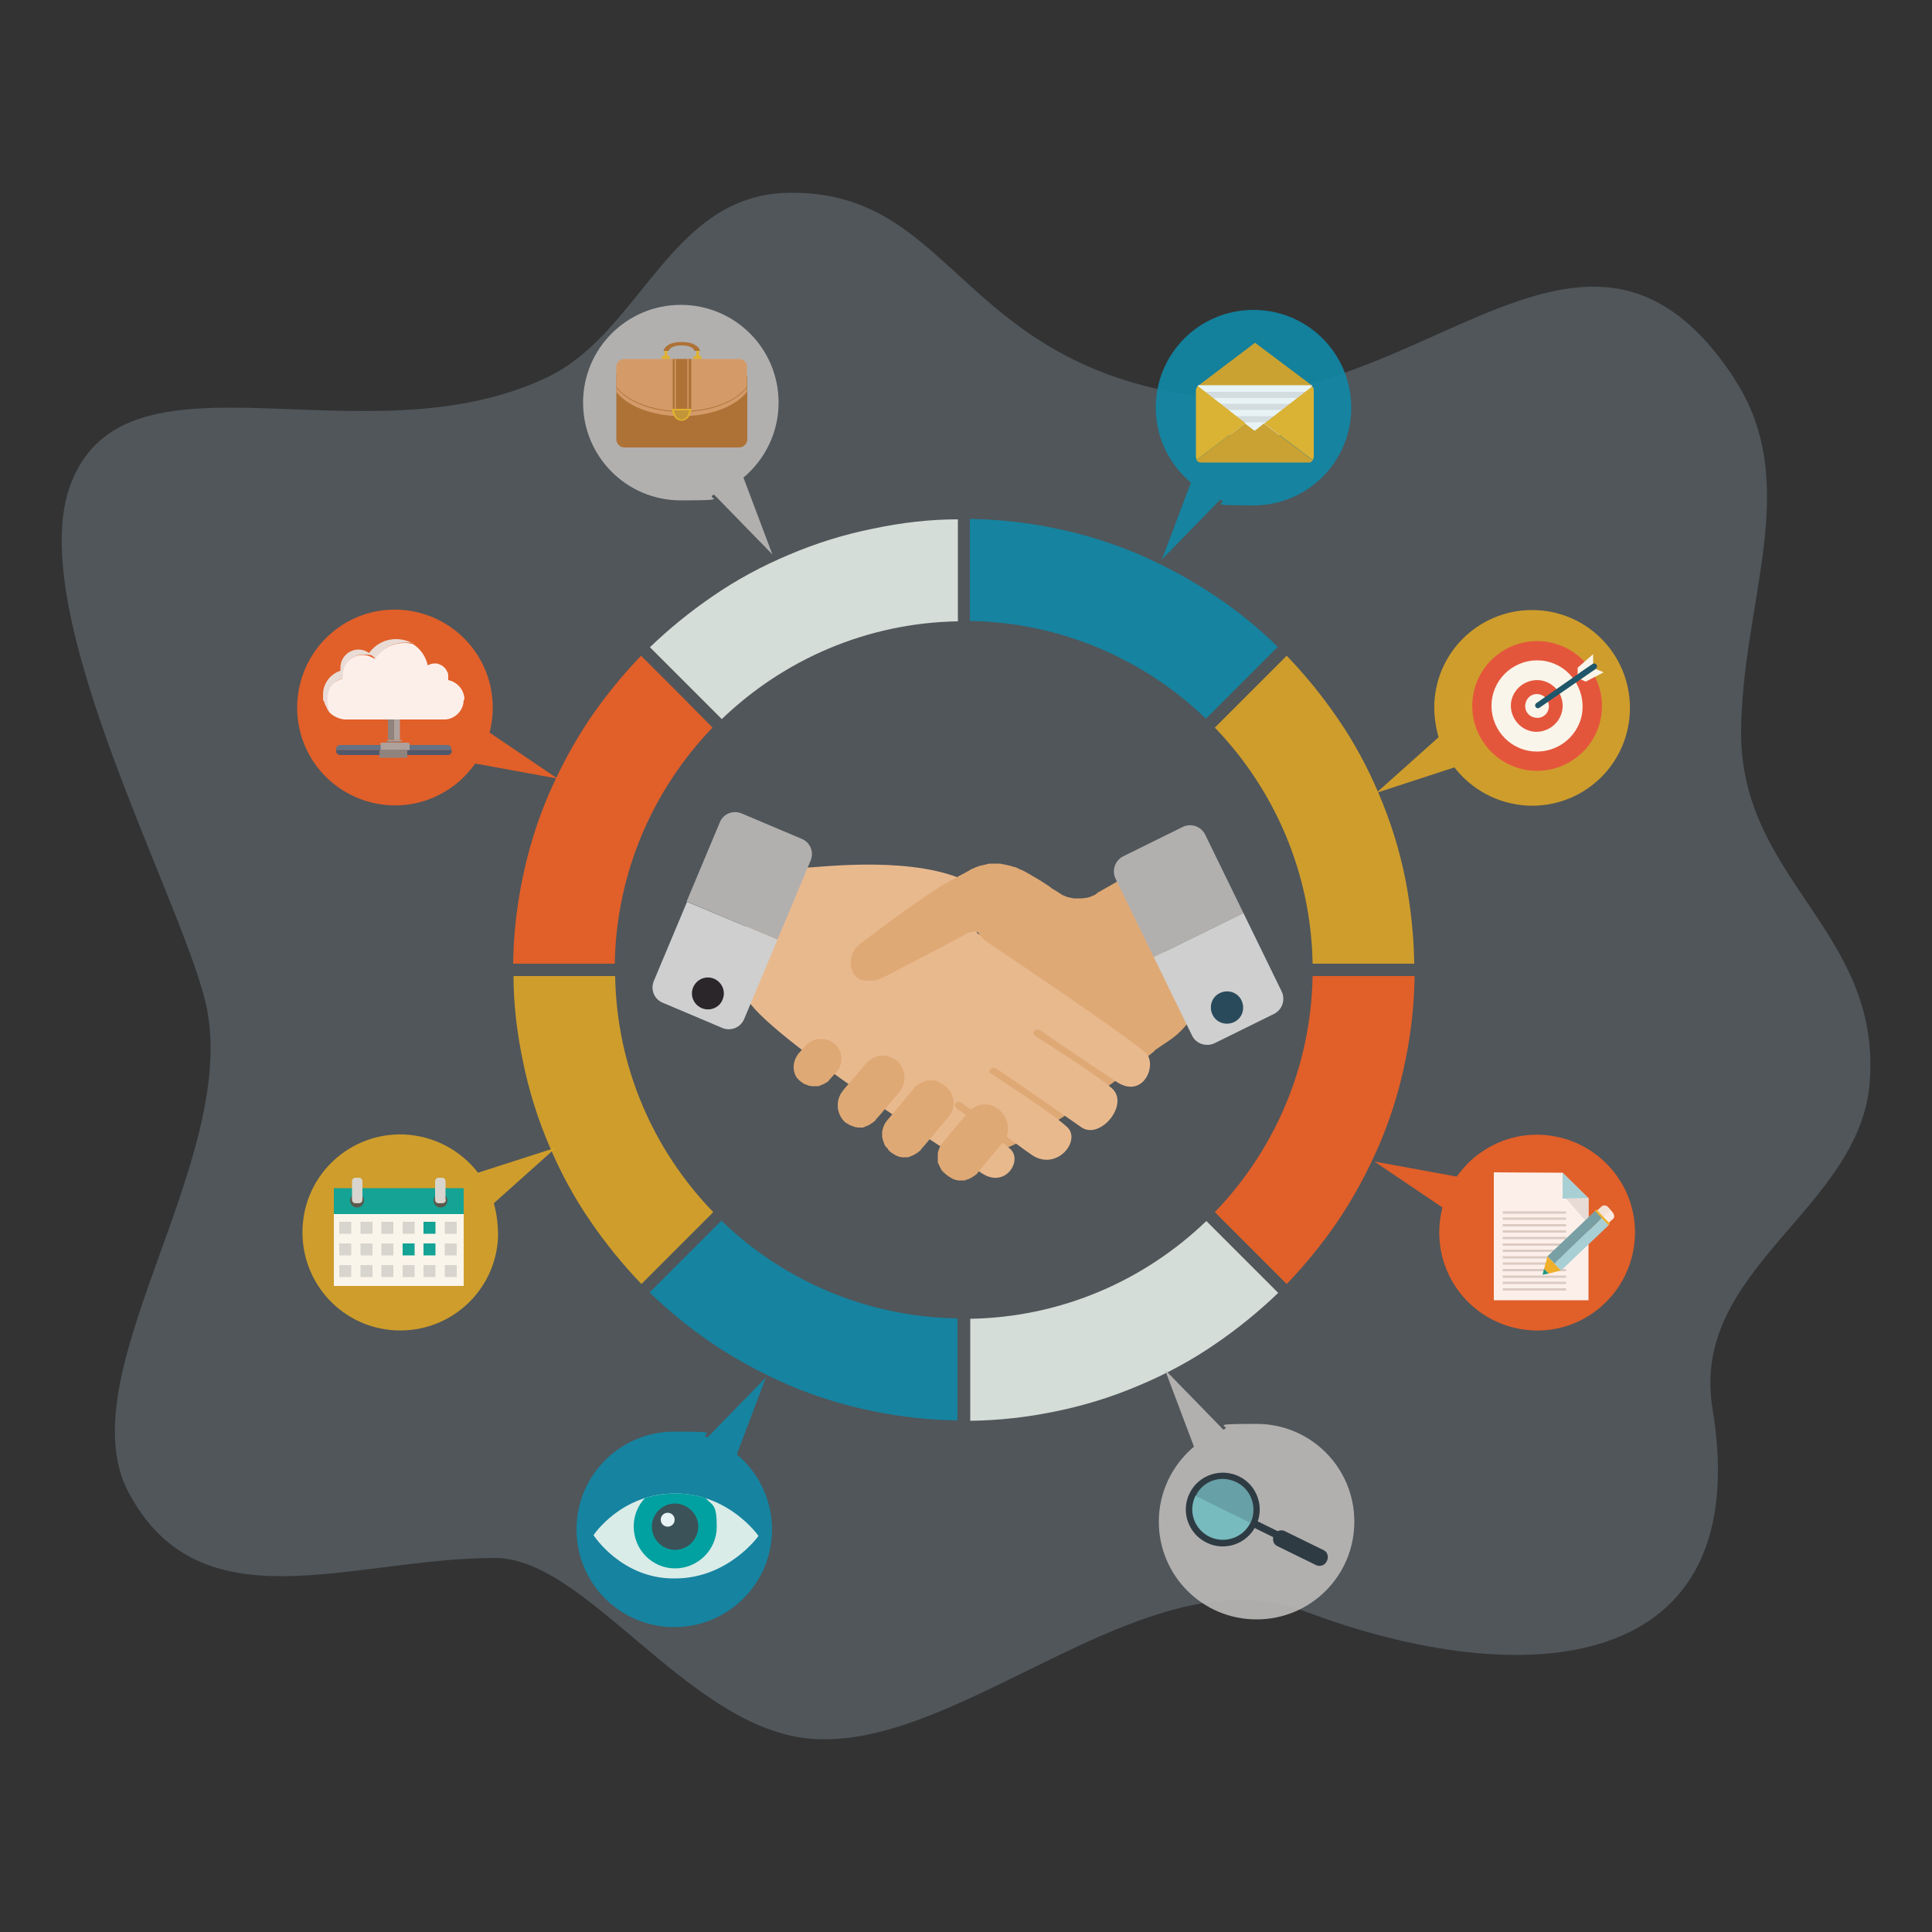 <?xml version="1.0" encoding="UTF-8"?>
<svg id="OBJECTS" xmlns="http://www.w3.org/2000/svg" version="1.1" viewBox="0 0 500 500">
  <rect x="0" y="0" width="500" height="500" fill="#333333" stroke="none"/>
  <!-- Generator: Adobe Illustrator 29.1.0, SVG Export Plug-In . SVG Version: 2.1.0 Build 142)  -->
  <defs>
    <style>
      .st0 {
        fill: #c4922c;
      }

      .st1 {
        fill: #3f4d50;
      }

      .st2 {
        fill: #e9e9e8;
      }

      .st3 {
        fill: #71bdc1;
      }

      .st4 {
        fill: #eeb278;
      }

      .st5 {
        fill: #0d4f70;
      }

      .st6 {
        fill: #405872;
      }

      .st7 {
        fill: #25495b;
      }

      .st8 {
        fill: #6da7b1;
      }

      .st9 {
        fill: #fff;
      }

      .st10 {
        opacity: .2;
      }

      .st11 {
        fill: #d89860;
      }

      .st12, .st13 {
        isolation: isolate;
      }

      .st12, .st13, .st14 {
        opacity: .9;
      }

      .st12, .st15 {
        fill: #dda527;
      }

      .st16 {
        fill: #f5f1e9;
      }

      .st17 {
        fill: #d8dcdf;
      }

      .st18 {
        fill: #e74f3e;
      }

      .st19 {
        fill: #f1b82b;
      }

      .st20 {
        fill: #eaeae9;
      }

      .st21 {
        fill: #609ea6;
      }

      .st22, .st13 {
        fill: #f16124;
      }

      .st23 {
        fill: #dddddc;
      }

      .st24 {
        fill: #ae6b29;
      }

      .st25 {
        fill: #262125;
      }

      .st26 {
        fill: #0f88a7;
      }

      .st27 {
        fill: #878787;
      }

      .st28 {
        fill: #eff7f0;
      }

      .st29 {
        fill: #00a4a1;
      }

      .st30 {
        fill: #dad7d3;
      }

      .st31 {
        fill: #bcbab8;
      }

      .st32 {
        fill: #a8a8a8;
      }

      .st33 {
        fill: #e7b221;
      }

      .st34 {
        fill: #0a9c8b;
      }

      .st35 {
        fill: #e2ece4;
      }

      .st36 {
        fill: #f9c494;
      }

      .st37 {
        fill: #e8e7e7;
      }

      .st38 {
        fill: #202f36;
      }

      .st39 {
        fill: #fffaf6;
      }

      .st40 {
        fill: #c1dff4;
        fill-rule: evenodd;
      }

      .st41 {
        fill: #efb728;
      }

      .st42 {
        fill: #55748e;
      }

      .st43 {
        fill: #a1dbe7;
      }

      .st44 {
        fill: #4f5151;
      }
    </style>
  </defs>
  <g class="st10">
    <path class="st40" d="M448.9,98.1c17.8,27.3,1.8,57.7,1.7,91.6,0,38.1,36.2,51.3,33.3,90.3-2.5,33.1-46.7,48.3-40.7,84.6,11.4,69.1-48.7,73.9-105.8,52.3-41.3-15.6-90.1,37.9-129.3,32.9-30.9-4-56.6-46.6-80-46.6-37.1,0-76.1,18.2-94.8-16.9-16.1-30.3,27.9-84.6,20.3-125-5.1-26.2-48.2-103.1-35.2-136.3,14.7-37.7,76.1-4.8,123.3-27.4,24.2-11.6,31.7-47.1,62.2-47.7,40.6-.8,43.7,39.5,96.7,51,62.8,13.7,108.2-64.3,148.4-2.7Z"/>
  </g>
  <g>
    <g class="st14">
      <path class="st4" d="M298.8,265.7v6.3s-42.5,34.3-50.2,26c-7.7-8.4-20.7-17.6-20.7-17.6l37.8-18.5,15.2-5.9,17.9,9.7Z"/>
      <path class="st36" d="M207.5,224.6c3,.1,25.9-3.2,40.7,2.6,1,.4,4.7,14.3,4.7,14.3,0,0,37.6,25.6,43.4,30.7,3.5,3-.3,12.4-7.3,7.8s-17.3-11.6-19.2-13c-1.8-1.4-3.3.3-1.6,1.3,1.7,1.1,14.7,9.2,19.5,13.3,4.8,4.1-3,13.6-7.9,10.1-4.9-3.4-21-14.7-22.1-15.2s-2.4.7-1.2,1.4c1.1.7,16,10.3,19.7,13.8,3.7,3.5-2.7,11.4-9,7.3-4.2-2.8-17.4-13-18.5-13.7s-2.4.7-.9,1.7c1.1.7,10.2,7.3,13.6,10.3,3.4,3-1.2,10.3-7.2,6.4s-57.1-36.4-61.1-45.7c-1-2.3-5.6-4.2-5.6-4.2l12.6-31.9c0,0,4.4,2.6,7.4,2.7Z"/>
      <path class="st4" d="M253.4,241.9l.3.3h.1c.1.2.2.3.4.5h.1c.1.2.3.4.4.6h.1c.2.3,39.2,26.2,42.3,29.8,5.3-4,7.4-4.3,11.1-9.4,1.1-1.5,1.2-2.9.1-4.4-.7-1-1.5-2-2-3.1-4.1-7.9-8.1-15.7-12.1-23.6-.9-1.8-1.9-3.6-3-5.7-.2.2-6.7,3.9-6.9,4h-.1c-.2.2-.4.4-.6.5,0,0-.1,0-.1.1l-.6.3h-.1l-.6.3h-.1c-.2.1-.4.1-.6.2h-.1c-.2.1-.4.1-.6.1h-.1c-.2,0-.4.1-.6.1h-2.3c-.1,0-.2,0-.3-.1h-.2c-.1,0-.2-.1-.3-.1h-.1c-.1,0-.3-.1-.4-.1h-.1c-.1,0-.2-.1-.3-.1s-.1,0-.2-.1c-.1,0-.2-.1-.3-.1s-.1,0-.2-.1c-.1,0-.2-.1-.3-.1s-.1-.1-.2-.1-.2-.1-.3-.2c0,0-.1,0-.1-.1-.1-.1-.3-.2-.4-.2,0,0-.1,0-.1-.1-.1-.1-.2-.1-.3-.2-.1,0-.1-.1-.2-.1-.1-.1-.2-.1-.3-.2-.1,0-.1-.1-.2-.1-.1-.1-.2-.1-.3-.2-.1,0-.1-.1-.2-.1-.1-.1-.2-.1-.3-.2h-.1c-.1-.2-.3-.3-.4-.4-2-1.4-4.1-2.6-6.2-3.8-.3-.2-.6-.3-1-.5-.1-.1-.2-.1-.3-.1-.2-.1-.4-.2-.6-.3-.1-.1-.3-.1-.4-.2-.2-.1-.4-.2-.6-.2s-.3-.1-.4-.1c-.2-.1-.4-.1-.6-.2-.1,0-.3-.1-.4-.1-.2,0-.4-.1-.5-.1s-.3-.1-.4-.1c-.2,0-.4-.1-.5-.1s-.3,0-.4-.1c-.2,0-.3,0-.5-.1h-2.7c-.2,0-.3,0-.5.1-.1,0-.3,0-.4.1-.2,0-.3.1-.5.1s-.3.1-.4.1c-.2,0-.3.1-.5.1s-.3.1-.4.1c-.2.1-.4.1-.5.2-.1,0-.3.1-.4.1-.2.1-.4.2-.6.3-.1,0-.2.1-.3.1-.3.1-.6.3-.9.5-.9.5-1.8,1-2.8,1.5-.1.1-.2.1-.3.2-.6.3-1.2.7-1.9,1-.1,0-.2.1-.2.1-.6.4-1.3.7-1.9,1.1h-.1c-.5.4-1.1.8-1.6,1.1-.1.1-.3.2-.4.3-.6.4-1.2.8-1.7,1.1-5.9,4-11.6,8.2-17.2,12.5-2.7,2-3.2,5.3-1.8,7.8.1.1.2.3.3.4h.1c.1.2.2.3.2.4h.1c.1.2.2.2.3.3h.1c.1.2.2.2.3.3h.1c.1.1.3.1.5.2h.1c.1,0,.2.1.4.1h.2c.1,0,.2,0,.4.1h1.6c.2,0,.5-.1.7-.1h.1c.3-.1.5-.1.8-.2q.1,0,.2-.1c.3-.1.5-.2.8-.3.4-.2.8-.3,1.1-.5,6.4-3.3,12.7-6.6,19.1-10,.3-.2.6-.3.9-.5.1,0,.1-.1.2-.1.1-.1.2-.1.3-.2,0,0,.1,0,.1-.1.4-.2.7-.3,1-.4h.1c.1,0,.2-.1.3-.1h.1c.1,0,.2,0,.3-.1h.8c.1,0,.2.1.3.1h.1c.1,0,.2.1.3.2,0,0,.1,0,.1.1"/>
      <g>
        <path class="st4" d="M216.1,270.2c-.1-.1-.3-.2-.4-.3h-.1c-.1-.2-.2-.2-.3-.3-.1,0-.1-.1-.2-.1s-.2-.1-.3-.1-.1-.1-.2-.1-.2-.1-.3-.1-.1,0-.2-.1c-.1,0-.2-.1-.3-.1h-.2c-.1,0-.2,0-.3-.1h-1.9c-.1,0-.2,0-.3.1q-.1,0-.2.1c-.1,0-.2.1-.3.1s-.1.1-.2.1-.2.1-.3.1-.1.1-.2.1c-.1.1-.2.1-.3.2-.1,0-.1.1-.2.1-.1.1-.2.1-.3.2h-.1c-.1.2-.3.3-.4.5l-1.9,2.1c-.1.1-.2.3-.3.4h0c-.1.2-.2.4-.3.5h0c-.2.3-.3.6-.4.9h0c-.1.3-.1.5-.2.7h0c0,.2-.1.4-.1.7h0v.7h0c0,.3.1.5.1.7h0c.1.3.1.5.2.7h0c.1.3.2.5.3.7,0,0,0,.1.1.1.1.2.2.4.4.5,0,0,0,.1.1.1.1.2.3.3.5.5.1.1.3.2.4.3h.1c.1.2.2.2.3.3.1,0,.1.1.2.1s.2.1.3.1.1.1.2.1.2.1.3.1.1,0,.2.1c.1,0,.2.1.3.1h.2c.1,0,.2,0,.3.1h1.9c.1,0,.2,0,.3-.1q.1,0,.2-.1c.1,0,.2-.1.3-.1s.1-.1.2-.1.2-.1.3-.1.1-.1.2-.1c.1-.1.2-.1.3-.2.1,0,.1-.1.2-.1.1-.1.2-.1.3-.2h.1c.1-.2.3-.3.4-.5l1.9-2.1c1.8-2,1.7-5.3-.4-7.2Z"/>
        <path class="st4" d="M244.7,281.1h0c-.2-.1-.3-.3-.5-.4-.1,0-.1-.1-.2-.1-.1-.1-.2-.1-.3-.2-.1,0-.1-.1-.2-.1-.1-.1-.2-.1-.3-.2-.1,0-.1-.1-.2-.1s-.2-.1-.3-.1-.1,0-.2-.1c-.1,0-.2-.1-.3-.1h-.2c-.1,0-.2,0-.3-.1h-1.6c-.1,0-.3,0-.4.1-.1,0-.2,0-.2.1-.1,0-.2.1-.4.1s-.2.1-.2.1c-.1,0-.2.1-.3.1s-.2.1-.2.1c-.1.1-.2.1-.3.2-.1,0-.2.1-.2.1-.1.1-.2.1-.3.2-.1,0-.1.1-.2.1-.1.1-.2.2-.3.3-.1,0-.1.1-.2.1-.2.1-.3.3-.4.5l-6.6,7.9q-.1.1-.2.2h0s0,.1-.1.1c-.1.2-.2.3-.3.5h-.1c-.1.3-.2.4-.3.6,0,.1-.1.2-.1.2-.1.2-.1.3-.2.5-.1.2-.1.5-.2.7h0c0,.2-.1.4-.1.5h0v.5h0v.6h0c0,.3,0,.4.1.6h0c0,.2.1.4.1.5s0,.1.1.2c0,.1.1.2.1.4s.1.1.1.2.1.2.1.3.1.2.1.2c.1.1.1.2.2.3.1.1.1.2.2.2.1.1.1.2.2.2.1.1.2.2.2.3s.1.1.1.2c.1.1.3.3.4.4h0c.1.1.3.2.5.4.1,0,.1.1.2.1.1.1.2.1.3.2.1,0,.1.1.2.1.1.1.2.1.3.2.1,0,.1.1.2.1s.2.1.3.1.1,0,.2.1c.1,0,.2.1.3.1h.2c.1,0,.2,0,.3.1h1.6c.1,0,.2,0,.4-.1.1,0,.2,0,.2-.1.1,0,.2-.1.3-.1s.2-.1.2-.1c.1,0,.2-.1.3-.1s.2-.1.2-.1c.1-.1.2-.1.3-.2.1,0,.2-.1.2-.1.1-.1.2-.1.3-.2.1,0,.1-.1.2-.1.1-.1.2-.2.3-.3.1,0,.1-.1.2-.1.2-.1.3-.3.4-.5l.8-.9,5.8-6.9c2.6-2.5,2.3-6.3-.3-8.5Z"/>
        <path class="st4" d="M232.1,274.5c-.1-.1-.3-.2-.5-.3-.1,0-.1-.1-.2-.1-.1-.1-.2-.1-.3-.2-.1,0-.1-.1-.2-.1-.1-.1-.2-.1-.3-.1s-.1-.1-.2-.1-.2-.1-.3-.1-.1,0-.2-.1c-.1,0-.2-.1-.3-.1h-.2c-.1,0-.2,0-.3-.1h-1.6c-.1,0-.2,0-.3.1-.1,0-.2,0-.2.1-.1,0-.2.1-.3.1s-.2.1-.2.1c-.1,0-.2.1-.3.1s-.2.1-.2.1c-.1,0-.2.1-.3.2-.1,0-.1.1-.2.1-.1.1-.2.1-.3.2-.1,0-.1.1-.2.1-.1.1-.2.2-.3.3-.1,0-.1.1-.2.1-.2.1-.3.3-.4.5l-5.6,6.5-.3.4c-2.1,2.5-1.8,6.2.6,8.3.1.1.3.2.5.3.1,0,.1.1.2.1.1.1.2.1.3.2.1,0,.1.1.2.1.1.1.2.1.3.1s.1.1.2.1.2.1.3.1.1,0,.2.1c.1,0,.2.1.3.1h.2c.1,0,.2,0,.3.1h1.5c.1,0,.2,0,.3-.1.1,0,.2,0,.2-.1.1,0,.2-.1.3-.1s.2-.1.2-.1c.1,0,.2-.1.3-.1s.2-.1.2-.1c.1,0,.2-.1.3-.2.1,0,.1-.1.2-.1.1-.1.2-.1.3-.2.1,0,.1-.1.2-.1.1-.1.2-.2.3-.3.1,0,.1-.1.2-.1.2-.1.3-.3.4-.5l.9-1,5-5.9c2.2-2.5,1.9-6.2-.5-8.3Z"/>
        <path class="st4" d="M258.7,287.3h0c-.2-.1-.3-.3-.5-.4-.1,0-.1-.1-.2-.1-.1-.1-.2-.1-.3-.2-.1,0-.1-.1-.2-.1-.1-.1-.2-.1-.3-.2-.1,0-.1-.1-.2-.1s-.2-.1-.3-.1-.1,0-.2-.1c-.1,0-.2-.1-.3-.1h-.2c-.1,0-.2,0-.3-.1h-1.6c-.1,0-.3,0-.4.1-.1,0-.2,0-.2.1-.1,0-.2.1-.4.1s-.2.1-.2.1c-.1,0-.2.1-.3.1s-.2.1-.2.1c-.1.1-.2.1-.3.2-.1,0-.2.1-.2.1-.1.1-.2.1-.3.2-.1,0-.1.1-.2.1-.1.1-.2.2-.3.3-.1,0-.1.1-.2.1-.2.1-.3.3-.4.5l-6.6,7.9c-.1.2-.3.3-.4.5h0c-.1.3-.2.4-.3.6h0c-.2.4-.3.8-.4,1.1h0c0,.2,0,.3-.1.3v.5h0v2c0,.1,0,.2.1.2q0,.1.1.2c0,.1.1.2.1.3s0,.1.1.2.1.3.2.4c0,.1.1.1.1.1,0,.1.1.2.1.3s.1.1.1.2.1.2.2.2c0,.1.1.1.1.2.1.1.1.2.2.2h.1c.1.2.1.3.2.3h.1c.1.2.2.3.4.4h0c.2.1.3.2.5.4.1,0,.1.1.2.1.1.1.2.1.3.2.1,0,.1.1.2.1.1.1.2.1.3.2.1,0,.1.1.2.1s.2.1.3.1.1,0,.2.1c.1,0,.2.1.3.1h.2c.1,0,.2,0,.3.1h1.6c.1,0,.3,0,.4-.1.1,0,.2,0,.2-.1.1,0,.2-.1.4-.1s.2-.1.2-.1c.1,0,.2-.1.3-.1s.2-.1.2-.1c.1-.1.2-.1.3-.2.1,0,.2-.1.2-.1.1-.1.2-.1.3-.2.1,0,.1-.1.2-.1.1-.1.2-.2.3-.3.1,0,.1-.1.2-.1.2-.1.3-.3.4-.5l.4-.5,6.2-7.4c1.9-2.2,1.5-6-1-8.2Z"/>
      </g>
      <g>
        <g>
          <path class="st31" d="M201.2,243.2l8.6-20.5c.9-2.2-.1-4.7-2.3-5.6l-15.6-6.6c-2.2-.9-4.7.1-5.6,2.3l-8.6,20.5,5.3,2.2,18.2,7.7Z"/>
          <path class="st23" d="M192.6,263.7l8.6-20.5-18.1-7.6-5.3-2.2-8.6,20.5c-.9,2.2.1,4.7,2.3,5.6l15.6,6.6c2.1.8,4.6-.2,5.5-2.4Z"/>
        </g>
        <path class="st25" d="M181.6,260.9c-2.1-.9-3.1-3.3-2.2-5.4.9-2.1,3.3-3.1,5.4-2.2,2.1.9,3.1,3.3,2.2,5.4-.8,2.1-3.3,3.1-5.4,2.2Z"/>
      </g>
      <g>
        <g>
          <path class="st31" d="M298.6,247.7l-9.9-20.3c-1-2.1-.2-4.7,2-5.8l15.4-7.6c2.1-1,4.7-.2,5.8,2l9.9,20.3-5.3,2.6-17.9,8.8Z"/>
          <path class="st23" d="M308.5,268l-9.9-20.3,17.9-8.8,5.3-2.6,9.9,20.3c1,2.1.2,4.7-2,5.8l-15.4,7.6c-2.2,1-4.8.1-5.8-2Z"/>
        </g>
        <path class="st7" d="M319.4,264.5c2.1-1,2.9-3.5,1.9-5.6s-3.5-2.9-5.6-1.9-2.9,3.5-1.9,5.6c1,2.1,3.5,2.9,5.6,1.9Z"/>
      </g>
    </g>
    <g class="st14">
      <path class="st22" d="M175.9,179.7l-10-10c-4.8,5-9.2,10.4-13.1,16.1-4.2,6.2-7.8,12.9-10.8,19.8-3,7-5.3,14.4-6.8,21.9-1.5,7.2-2.3,14.5-2.4,21.9h26.3c.4-23.7,10-45.2,25.3-61.1l-8.5-8.6Z"/>
      <path class="st26" d="M314.6,154.3c-6.2-4.2-12.9-7.8-19.8-10.8-7-3-14.4-5.3-21.9-6.8-7.2-1.5-14.5-2.3-21.9-2.4v26.4c23.7.4,45.2,10,61.1,25.3l8.6-8.6,10-10c-4.9-4.8-10.3-9.2-16.1-13.1Z"/>
      <path class="st15" d="M363.7,227.5c-1.5-7.5-3.8-14.9-6.8-21.9-2.9-6.9-6.5-13.6-10.8-19.8-3.9-5.7-8.3-11.1-13.1-16.1l-10,10-8.6,8.6c15.3,15.9,24.9,37.4,25.3,61.1h26.3c-.1-7.4-.9-14.7-2.3-21.9Z"/>
      <path class="st35" d="M226,136.8c-7.5,1.5-14.9,3.8-21.9,6.8-6.9,2.9-13.6,6.5-19.8,10.8-5.7,3.9-11.1,8.3-16.1,13.1l10,10,8.6,8.6c15.9-15.3,37.4-24.9,61.1-25.3v-26.4c-7.4,0-14.8.9-21.9,2.4Z"/>
      <path class="st15" d="M159.2,252.6h-26.3c0,7.4.9,14.7,2.4,21.9,1.5,7.5,3.8,14.9,6.8,21.9,2.9,6.9,6.5,13.6,10.8,19.8,3.9,5.7,8.3,11.1,13.1,16.1l10-10,8.6-8.6c-15.4-15.9-25-37.4-25.4-61.1Z"/>
      <path class="st35" d="M320.8,324.6l-8.6-8.6c-15.9,15.3-37.4,24.9-61.1,25.3v26.4c7.4-.1,14.7-.9,21.9-2.4,7.5-1.5,14.9-3.8,21.9-6.8,6.9-2.9,13.6-6.5,19.8-10.8,5.7-3.9,11.1-8.3,16.1-13.1l-10-10Z"/>
      <path class="st22" d="M351.9,252.6h-12.2c-.4,23.7-10,45.2-25.3,61.1l8.6,8.6,10,10c4.8-5,9.2-10.4,13.1-16.1,4.2-6.2,7.8-12.9,10.8-19.8,3-7,5.3-14.4,6.8-21.9,1.5-7.2,2.3-14.5,2.4-21.9h-14.2Z"/>
      <path class="st26" d="M186.7,315.9l-8.6,8.6-10,10c5,4.8,10.4,9.2,16.1,13.1,6.2,4.2,12.9,7.8,19.8,10.8,7,3,14.4,5.3,21.9,6.8,7.2,1.5,14.5,2.3,21.9,2.4v-26.4c-23.7-.4-45.2-9.9-61.1-25.3Z"/>
    </g>
    <g class="st14">
      <path class="st26" d="M308.2,124.9c-5.5-4.6-9.1-11.6-9.1-19.4,0-14,11.3-25.3,25.3-25.3s25.3,11.3,25.3,25.3-11.3,25.3-25.3,25.3-5.9-.5-8.6-1.5l-15.1,15.5,7.5-19.9Z"/>
      <path class="st31" d="M192.4,123.6c5.5-4.6,9.1-11.6,9.1-19.4,0-14-11.3-25.3-25.3-25.3s-25.3,11.3-25.3,25.3,11.3,25.3,25.3,25.3,5.9-.5,8.6-1.5l15.1,15.5-7.5-19.9Z"/>
    </g>
    <g class="st14">
      <path class="st26" d="M190.7,376.4c5.5,4.6,9.1,11.6,9.1,19.4,0,14-11.3,25.3-25.3,25.3s-25.3-11.3-25.3-25.3,11.3-25.3,25.3-25.3,5.9.5,8.6,1.5l15.1-15.5-7.5,19.9Z"/>
      <path class="st31" d="M309,374.4c-5.5,4.6-9.1,11.6-9.1,19.4,0,14,11.3,25.3,25.3,25.3s25.3-11.3,25.3-25.3-11.3-25.3-25.3-25.3-5.9.5-8.6,1.5l-15.1-15.5,7.5,19.9Z"/>
    </g>
    <path class="st12" d="M376.4,198.6c4.4,5.7,11.2,9.5,19,9.9,14,.6,25.8-10.2,26.4-24.2s-10.2-25.8-24.2-26.4c-14-.6-25.8,10.2-26.4,24.2-.1,3,.3,5.9,1.1,8.7l-16.1,14.4,20.2-6.6Z"/>
    <path class="st13" d="M126.7,189.6c1.8-7,.7-14.7-3.8-21.1-8.1-11.4-23.9-14.2-35.3-6.1-11.4,8.1-14.1,23.9-6.1,35.3,8.1,11.4,23.9,14.2,35.3,6.1,2.5-1.7,4.5-3.9,6.2-6.2l21.3,3.9-17.6-11.9Z"/>
    <path class="st12" d="M123.7,303.5c-4.4-5.7-11.2-9.5-19-9.9-14-.6-25.8,10.2-26.4,24.2-.6,14.1,10.2,25.9,24.2,26.5s25.8-10.2,26.4-24.2c0-3-.3-5.9-1.1-8.7l16.1-14.4-20.2,6.5Z"/>
    <path class="st13" d="M373.3,312.5c-1.8,7-.7,14.7,3.8,21.1,8.1,11.4,23.9,14.2,35.3,6.1s14.2-23.9,6.1-35.3-23.9-14.2-35.3-6.1c-2.5,1.7-4.5,3.9-6.2,6.2l-21.3-3.9,17.6,11.9Z"/>
    <g class="st14">
      <g>
        <g>
          <path class="st42" d="M116.8,193.7c0-.5-.5-.9-1.1-.9h-27.6c-.6,0-1.1.4-1.1.9v.4h29.8v-.4Z"/>
          <path class="st6" d="M87,194.1v.4c0,.5.5.9,1.1.9h27.7c.6,0,1.1-.4,1.1-.9v-.4h-29.9Z"/>
        </g>
        <g>
          <g>
            <path class="st32" d="M105.7,192.3c0-.1,0-.1,0-.1h-7.2c0,0,0,.1,0,.1v1.8h7.5v-1.8h-.1Z"/>
            <path class="st27" d="M98.2,194.2v1.8c0,.1,0,.1,0,.1h7.2c0,0,0-.1,0-.1v-1.8h-7.4Z"/>
          </g>
          <g>
            <path class="st27" d="M101.9,186h-1.5c0,0,0,.1,0,.1v5.3h1.6v-5.4Z"/>
            <path class="st32" d="M103.5,191.5v-5.3c0-.1,0-.1,0-.1h-1.5v5.4h1.6Z"/>
          </g>
          <g>
            <path class="st27" d="M100,191.8v.2c0,.1,0,.1,0,.1h3.5c0,0,0-.1,0-.1v-.2h-3.7Z"/>
            <path class="st32" d="M103.8,191.6c0-.1,0-.1,0-.1h-3.5c0,0,0,.1,0,.1v.2h3.8v-.2h-.1Z"/>
          </g>
        </g>
      </g>
      <g>
        <path class="st9" d="M120.2,181.1c0-2.5-1.8-4.6-4.2-5.1,0-.3,0-.5,0-.8,0-.6,0-1.1-.4-1.6-.4-.9-1.3-1.5-2.2-1.8-.3-.1-.6-.1-.9-.1-.6,0-1.3.2-1.8.5-.5-2.3-1.9-4.3-3.8-5.5-.7-.2-1.4-.3-2.2-.3-3.2,0-6.1,1.6-7.8,4.1-.9-.6-1.9-1-3.1-1-2.9,0-5.3,2.4-5.3,5.3s0,.6,0,.9c-.8.2-1.5.6-2.2,1.1-.9.8-1.8,2.2-1.8,4.6s.3,2.2.8,3c1,1,2.3,1.6,3.8,1.8h26.2c2.6-.2,4.7-2.4,4.7-5.1Z"/>
        <path class="st20" d="M102.5,165.4c-2.9,0-5.4,1.4-7,3.6-.8-.6-1.7-.9-2.7-.9-2.6,0-4.7,2.1-4.7,4.7s0,.5,0,.8c-2.6.8-4.5,3.3-4.5,6.1s0,1.1.2,1.7c.3,1.1.9,2.2,1.7,2.9-.5-.7-.8-1.7-.8-3,0-2.4.9-3.8,1.8-4.6.6-.5,1.4-.9,2.2-1.1,0-.3,0-.6,0-.9,0-2.9,2.4-5.3,5.3-5.3s2.2.4,3.1,1c1.7-2.5,4.6-4.1,7.8-4.1s1.5.1,2.2.3c-1.3-.7-2.9-1.2-4.6-1.2Z"/>
      </g>
    </g>
    <g class="st14">
      <path class="st15" d="M339.6,99.8c-.2.2-.5.4-.8.4h-28.1c-.3,0-.5,0-.7-.3l14.8-11.2,14.8,11.1Z"/>
      <rect class="st9" x="310" y="99.7" width="29.5" height="12.9"/>
      <rect class="st37" x="311.4" y="101.4" width="27.3" height="1.6"/>
      <rect class="st37" x="311.4" y="104.5" width="27.3" height="1.6"/>
      <rect class="st37" x="311.4" y="107.7" width="27.3" height="1.6"/>
      <g>
        <path class="st41" d="M310,99.9c-.3.3-.5.7-.5,1.1v17.2c0,.3.1.6.2.8l12.6-9.5-12.3-9.6Z"/>
        <path class="st41" d="M340,118.2v-17.2c0-.4-.1-.8-.4-1l-12.4,9.6,12.6,9.5c0-.3.2-.6.2-.9Z"/>
        <path class="st15" d="M310.7,119.7h28.1c.4,0,.7-.2.9-.6l-12.6-9.5-2.4,1.9-2.5-1.9-12.6,9.5c.3.3.7.6,1.1.6Z"/>
      </g>
    </g>
    <g class="st14">
      <g>
        <path class="st24" d="M176.4,103.1c-7.6,0-14.1-2.6-16.9-6.3v16.9c0,1.1.9,2.1,2.1,2.1h29.7c1.1,0,2.1-.9,2.1-2.1v-16.4c-2.9,3.6-9.4,5.8-17,5.8Z"/>
        <path class="st11" d="M176.4,106.6c-7.6,0-14.1-2.6-16.9-6.3v1.1c2.8,3.7,9.3,6.3,16.9,6.3s14.1-2.6,16.9-6.3v-1.1c-2.8,3.7-9.3,6.3-16.9,6.3Z"/>
        <path class="st11" d="M191.3,92.9h-29.7c-1.1,0-2.1.9-2.1,2.1v5.1c2.8,3.7,9.3,6.3,16.9,6.3s14.1-2.6,16.9-6.3v-5.1c.1-1.2-.9-2.1-2-2.1Z"/>
      </g>
      <rect class="st24" x="174.1" y="92.9" width="4.8" height="13"/>
      <path class="st33" d="M173.9,105.8c0,1.7,1.1,3.1,2.5,3.1s2.5-1.4,2.5-3.1h-5Z"/>
      <path class="st0" d="M174.5,106.2c0,1.3.9,2.4,1.9,2.4s1.9-1.1,1.9-2.4h-3.8Z"/>
      <g>
        <g>
          <path class="st33" d="M173.4,92.5c0,.2-.2.4-.4.4h-1.4c-.2,0-.4-.2-.4-.4h0c0-.2.2-.4.4-.4h1.4c.3.1.4.2.4.4h0Z"/>
          <path class="st33" d="M181.6,92.5c0,.2-.2.4-.4.4h-1.4c-.2,0-.4-.2-.4-.4h0c0-.2.2-.4.4-.4h1.4c.2.1.4.2.4.4h0Z"/>
        </g>
        <rect class="st33" x="172" y="90.8" width=".7" height="1.6"/>
        <rect class="st33" x="180.2" y="90.8" width=".7" height="1.6"/>
        <path class="st24" d="M171.7,90.8s.4-2.3,4.7-2.3,4.8,2.3,4.8,2.3h-1.5s-.2-1.4-3.3-1.4-3.3,1.4-3.3,1.4h-1.4Z"/>
      </g>
      <g>
        <rect class="st11" x="174.6" y="92.9" width=".3" height="13"/>
        <rect class="st11" x="177.9" y="92.9" width=".3" height="13"/>
      </g>
    </g>
    <g class="st14">
      <g>
        <path class="st18" d="M414.3,185.8c-1.7,9.1-10.5,15.1-19.6,13.4-9.1-1.7-15.1-10.5-13.4-19.6s10.5-15.1,19.6-13.4,15.1,10.5,13.4,19.6Z"/>
        <path class="st9" d="M409.4,184.9c-1.2,6.4-7.4,10.6-13.8,9.4-6.4-1.2-10.6-7.4-9.4-13.8,1.2-6.4,7.4-10.6,13.8-9.4,6.3,1.2,10.5,7.4,9.4,13.8Z"/>
        <path class="st18" d="M404.3,183.9c-.7,3.6-4.2,6-7.8,5.4-3.6-.7-6-4.2-5.4-7.8.7-3.6,4.2-6,7.8-5.4,3.7.7,6.1,4.2,5.4,7.8Z"/>
      </g>
      <path class="st9" d="M400.8,183.3c-.3,1.7-1.9,2.8-3.6,2.4-1.7-.3-2.8-1.9-2.4-3.6.3-1.7,1.9-2.8,3.6-2.4,1.6.3,2.7,1.9,2.4,3.6Z"/>
      <polygon class="st9" points="408.3 172.8 408.3 174.8 412.3 171.9 412.3 169.3 408.3 172.8"/>
      <polygon class="st9" points="410.4 176.4 408.6 175.6 412.7 173 415 174 410.4 176.4"/>
      <path class="st5" d="M413.3,172.6c.1-.4-.2-.8-.6-.9-.2,0-.4,0-.5.1l-3.1,2.1-.5.4-10.9,7.6c-.2.1-.3.3-.4.5-.1.4.2.8.6.9.2,0,.4,0,.6-.2h0l14.5-10c.1-.1.2-.2.3-.5Z"/>
    </g>
    <g class="st14">
      <g>
        <g>
          <rect class="st29" x="86.4" y="307.5" width="33.6" height="6.7"/>
          <rect class="st9" x="86.4" y="314.2" width="33.6" height="18.6"/>
        </g>
        <g>
          <rect class="st17" x="87.8" y="316.2" width="3.1" height="3.1"/>
          <rect class="st17" x="115.1" y="316.2" width="3.1" height="3.1"/>
          <rect class="st17" x="93.3" y="316.2" width="3.1" height="3.1"/>
          <rect class="st17" x="98.7" y="316.2" width="3.1" height="3.1"/>
          <rect class="st17" x="104.2" y="316.2" width="3.1" height="3.1"/>
          <rect class="st29" x="109.6" y="316.2" width="3.1" height="3.1"/>
        </g>
        <g>
          <rect class="st17" x="87.8" y="321.8" width="3.1" height="3.1"/>
          <rect class="st17" x="115.1" y="321.8" width="3.1" height="3.1"/>
          <rect class="st17" x="93.3" y="321.8" width="3.1" height="3.1"/>
          <rect class="st17" x="98.7" y="321.8" width="3.1" height="3.1"/>
          <rect class="st29" x="104.2" y="321.8" width="3.1" height="3.1"/>
          <rect class="st29" x="109.6" y="321.8" width="3.1" height="3.1"/>
        </g>
        <g>
          <rect class="st17" x="87.8" y="327.4" width="3.1" height="3.1"/>
          <rect class="st17" x="115.1" y="327.4" width="3.1" height="3.1"/>
          <rect class="st17" x="93.3" y="327.4" width="3.1" height="3.1"/>
          <rect class="st17" x="98.7" y="327.4" width="3.1" height="3.1"/>
          <rect class="st17" x="104.2" y="327.4" width="3.1" height="3.1"/>
          <rect class="st17" x="109.6" y="327.4" width="3.1" height="3.1"/>
        </g>
      </g>
      <g>
        <g>
          <path class="st44" d="M94.2,310.7c0,1-.8,1.8-1.8,1.8s-1.8-.8-1.8-1.8.8-1.8,1.8-1.8,1.8.8,1.8,1.8Z"/>
          <path class="st17" d="M93.8,310.5c0,.5-.4.9-.9.9h-.9c-.5,0-.9-.4-.9-.9v-4.8c0-.5.4-.9.9-.9h.9c.5,0,.9.4.9.9v4.8Z"/>
        </g>
        <g>
          <path class="st44" d="M115.8,310.7c0,1-.8,1.8-1.8,1.8s-1.8-.8-1.8-1.8.8-1.8,1.8-1.8,1.8.8,1.8,1.8Z"/>
          <path class="st17" d="M115.4,310.5c0,.5-.4.9-.9.9h-1c-.5,0-.9-.4-.9-.9v-4.8c0-.5.4-.9.9-.9h.9c.5,0,.9.4.9.9v4.8h0Z"/>
        </g>
      </g>
    </g>
    <g class="st14">
      <g>
        <rect class="st38" x="326.2" y="392.1" width="1.9" height="7.4" transform="translate(-172.6 514.3) rotate(-63.8)"/>
        <path class="st38" d="M342.6,401.2c1,.5,1.3,1.7.8,2.8h0c-.5,1.1-1.7,1.5-2.7,1.1l-10.2-5c-1-.5-1.3-1.7-.8-2.8h0c.5-1.1,1.7-1.5,2.7-1.1l10.2,5Z"/>
        <path class="st38" d="M320.7,382.1c4.7,2.3,6.7,8.1,4.3,12.8-2.3,4.7-8.1,6.7-12.8,4.3-4.7-2.3-6.7-8.1-4.3-12.8,2.3-4.7,8.1-6.6,12.8-4.3Z"/>
        <g>
          <path class="st21" d="M309.4,387.2h0l14.2,7h0c1.9-3.9.3-8.7-3.6-10.6-4-2-8.7-.4-10.6,3.6Z"/>
          <path class="st3" d="M313,397.7c3.9,1.9,8.7.3,10.6-3.6l-14.2-7c-2,4-.3,8.7,3.6,10.6Z"/>
        </g>
      </g>
    </g>
    <g class="st14">
      <path class="st28" d="M153.6,397.3s7.1-10.8,21.1-10.8,21.6,11,21.6,11c0,0-7.8,11-21.6,11-13.8.2-21.1-11.2-21.1-11.2Z"/>
      <path class="st29" d="M174.7,405.9c5.9,0,10.8-4.8,10.8-10.8s-1.1-5.4-2.9-7.4c-2.3-.7-4.9-1.2-7.8-1.2s-5.6.5-7.9,1.2c-1.8,1.9-2.9,4.5-2.9,7.3,0,6.1,4.8,10.9,10.7,10.9Z"/>
      <g>
        <path class="st1" d="M180.7,395.1c0,3.3-2.7,6-6,6s-6-2.7-6-6,2.7-6,6-6c3.3.1,6,2.7,6,6Z"/>
        <path class="st9" d="M174.6,393.3c0,1-.8,1.8-1.8,1.8s-1.8-.8-1.8-1.8.8-1.8,1.8-1.8,1.8.8,1.8,1.8Z"/>
      </g>
    </g>
    <g class="st14">
      <polygon class="st9" points="386.6 303.4 386.6 336.5 411.1 336.5 411.1 310.1 404.4 303.5 386.6 303.4"/>
      <polygon class="st43" points="411.1 310.1 404.4 303.5 404.4 310.2 411.1 310.1"/>
      <polygon class="st2" points="405.3 310.2 411.1 316.8 411.1 310.1 405.3 310.2"/>
      <rect class="st30" x="388.9" y="313.5" width="16.4" height=".6"/>
      <rect class="st30" x="388.9" y="315.1" width="16.4" height=".6"/>
      <rect class="st30" x="388.9" y="316.8" width="16.4" height=".6"/>
      <rect class="st30" x="388.9" y="318.4" width="16.4" height=".6"/>
      <rect class="st30" x="388.9" y="320.1" width="16.4" height=".6"/>
      <rect class="st30" x="388.9" y="321.8" width="16.4" height=".6"/>
      <rect class="st30" x="388.9" y="323.4" width="16.4" height=".6"/>
      <rect class="st30" x="388.9" y="325.1" width="16.4" height=".6"/>
      <rect class="st30" x="388.9" y="326.7" width="16.4" height=".6"/>
      <rect class="st30" x="388.9" y="328.4" width="16.4" height=".6"/>
      <rect class="st30" x="388.9" y="330.1" width="16.4" height=".6"/>
      <rect class="st30" x="388.9" y="331.7" width="16.4" height=".6"/>
      <rect class="st30" x="388.9" y="333.4" width="16.4" height=".6"/>
      <g>
        <path class="st39" d="M416,316.8l1.5-1.4c.4-.4.3-1.1-.2-1.7l-.6-.7-2.2,2.2,1.5,1.6Z"/>
        <path class="st16" d="M416.8,313.1l-.6-.7c-.5-.5-1.2-.6-1.7-.2l-1.5,1.4,1.5,1.6,2.3-2.1Z"/>
        <g>
          <g>
            <polygon class="st19" points="404 328.8 400.5 325.1 399.6 328.4 400.8 329.6 404 328.8"/>
            <polygon class="st34" points="400.8 329.6 399.6 328.4 399.2 329.9 400.8 329.6"/>
          </g>
          <rect class="st19" x="414.4" y="312.5" width=".6" height="5.1" transform="translate(-102.7 374.7) rotate(-43.8)"/>
        </g>
        <polygon class="st43" points="416 316.8 414.5 315.2 413.1 316.6 402.3 327 404 328.8 416.3 317.1 416 316.8"/>
        <polygon class="st8" points="413 313.6 412.8 313.4 400.5 325.1 402.3 327 413.1 316.6 414.5 315.2 413 313.6"/>
      </g>
    </g>
  </g>
</svg>